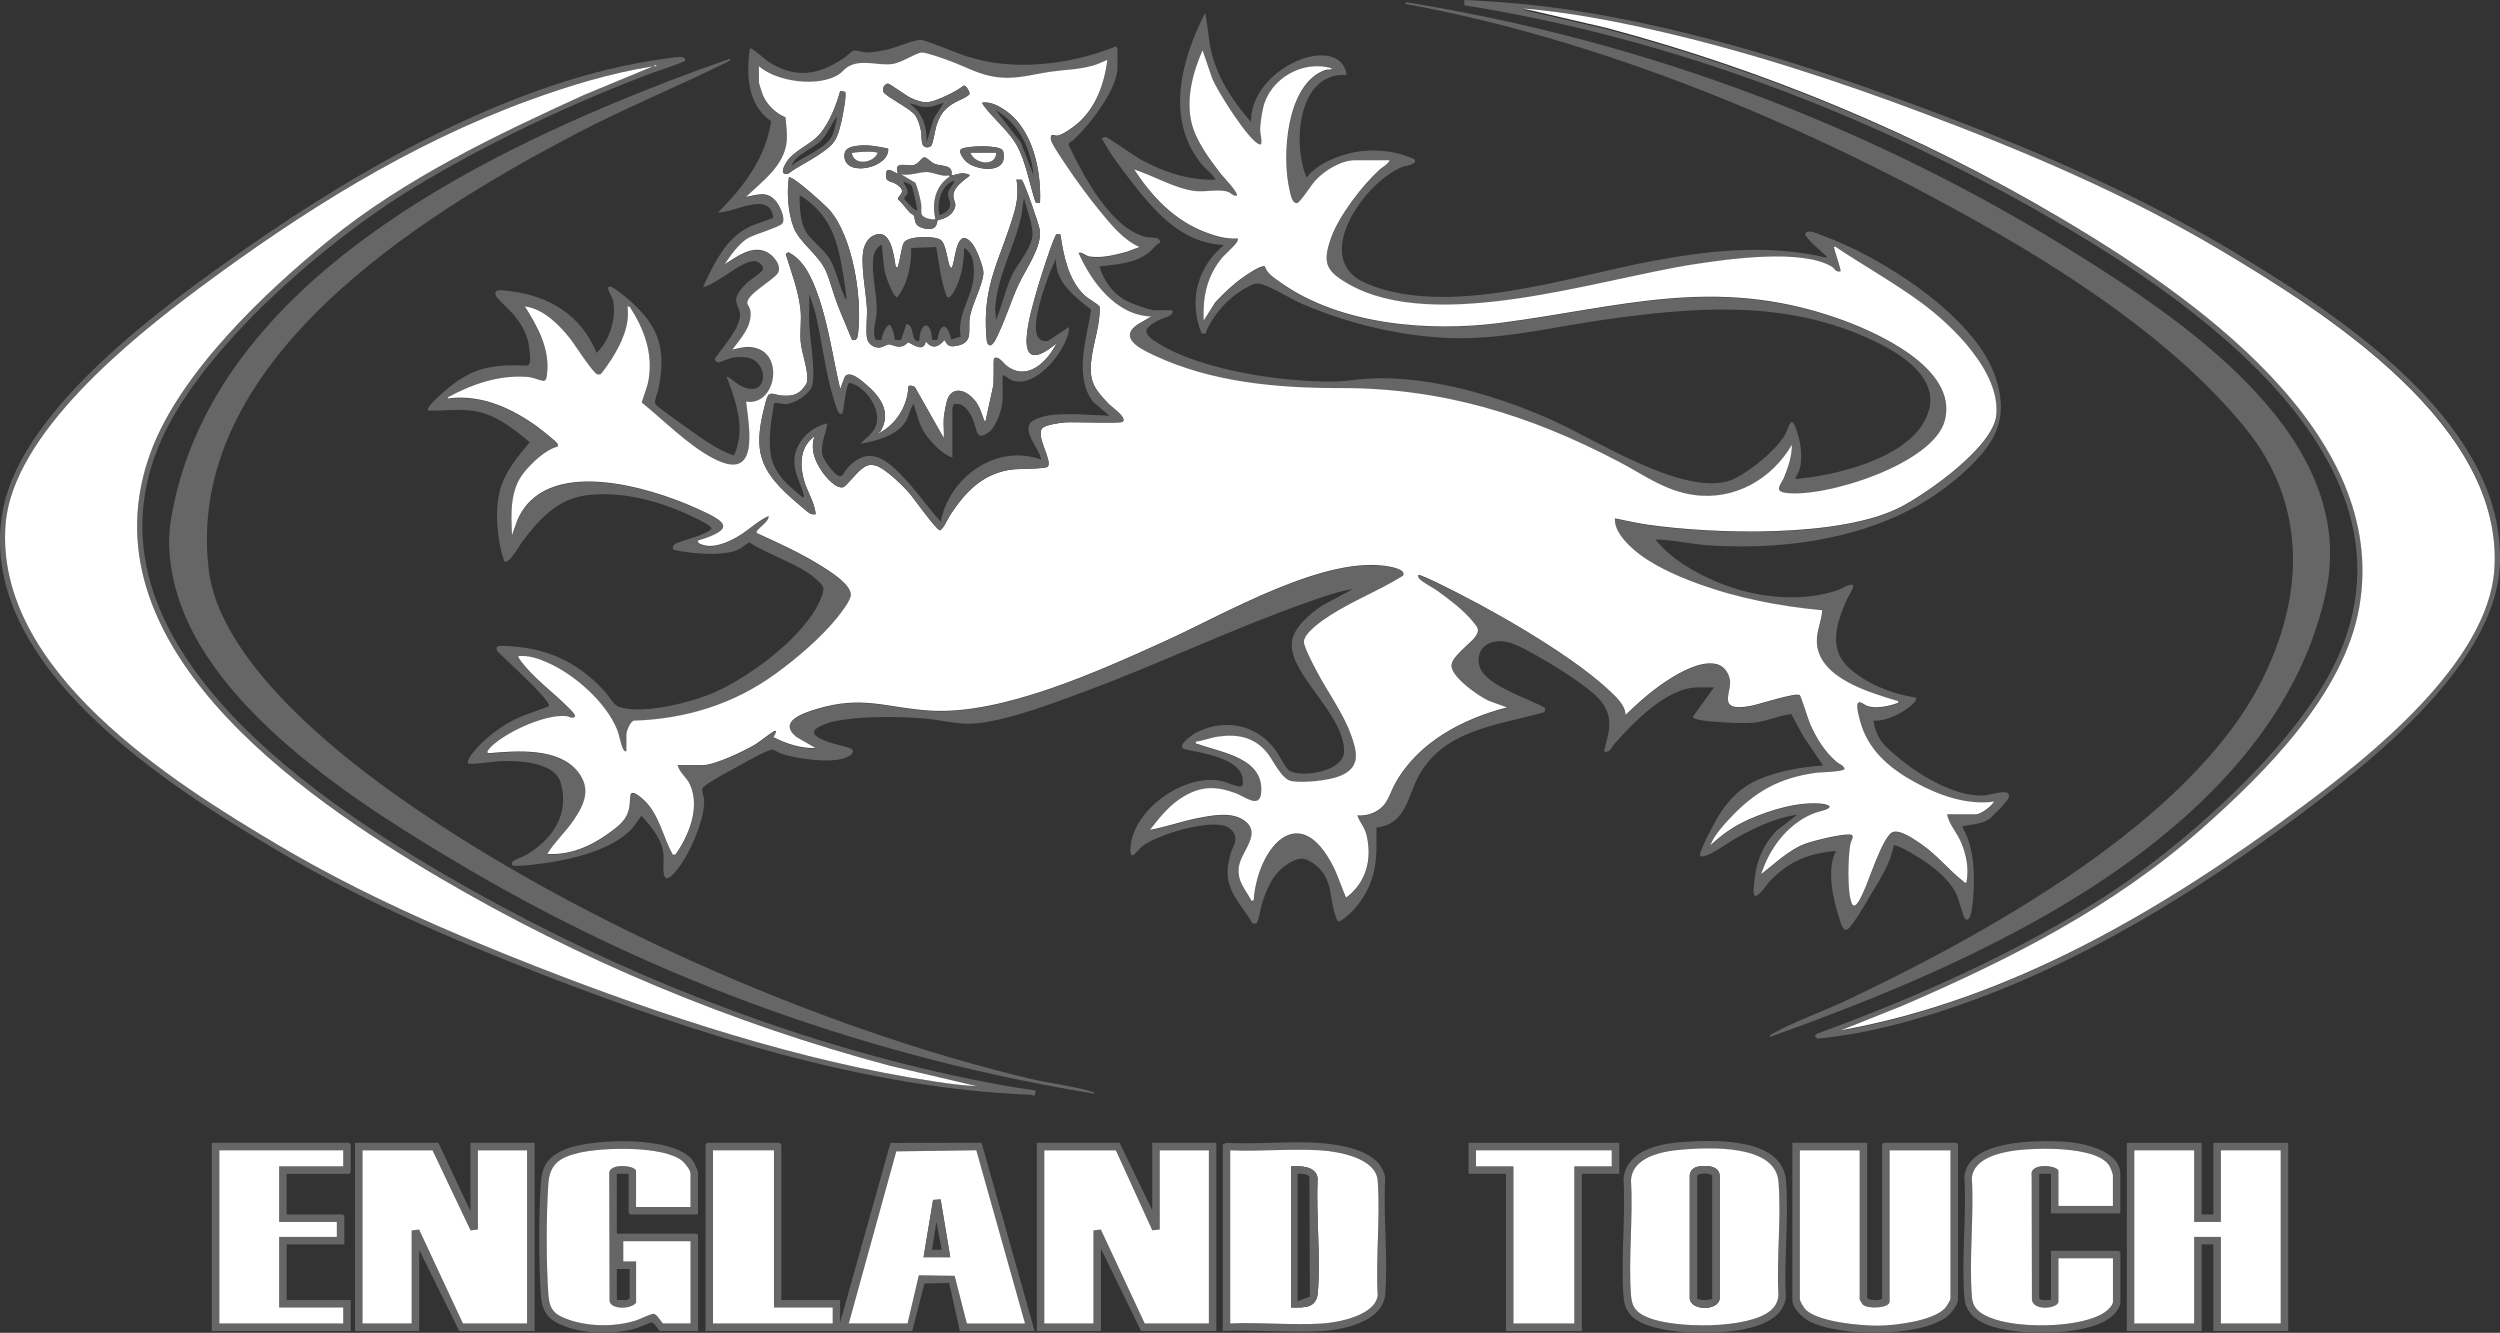 <svg viewBox="0 0 561.24 299.21" xmlns="http://www.w3.org/2000/svg" data-name="Layer 1" id="Layer_1">
  <rect x="0" y="0" width="561.24" height="299.21" fill="#333333" stroke="none"/>
  <defs>
    <style>
      .cls-1 {
        fill: #eeeef6;
      }

      .cls-2 {
        fill: #fcfcfd;
      }

      .cls-3 {
        fill: #fff;
      }

      .cls-4 {
        fill: #666;
      }
    </style>
  </defs>
  <path d="M263.23,69.6c.29,1.46-2.04,1.69-3.13,2.27-3.86,2.07-3.45,3.12.03,5.27,9.78,6.04,27.81,8.63,39.18,8.52,2.86-.03,5.8-.59,8.65-.71,13.21-.52,27.88,3.82,39.88,9.09,10.16,4.46,28.62,16.65,39.67,14.1,3.82-.88,11.33-7.08,13.22-10.53,1.04-1.89,1.3-4.9,2.66-.82.87,2.6,1.39,6,.59,8.64-.23.75-.8,1.34-.89,2.11,8.88-.77,24.1-4.4,28.83-12.8,5.45-9.68-6.03-15.97-13.31-19.16-18.94-8.29-38.85-6.6-58.78-3.76-11.72,1.67-23.13,4.61-35.06,4.04-10.99-.52-22.36-3.3-32.43-7.64-2.73-1.17-6.49-3.62-9.02-4.41-1.43-.45-2.38.15-3.61.82-3.83,2.08-7.58,6.15-9.07,10.24h-.89c-2.95-7.48-1.01-14.73,5-19.88-9.81-.38-15.97-8.01-21.45-15.15-2.13-2.78-4.28-5.61-5.91-8.73,0-.16.69-.35.85-.34.47.03,6.61,4.36,7.87,5.05,5.22,2.87,10.67,4.64,16.71,4.52.32-.28-2.56-2.87-2.87-3.25-8.45-10.12-4.81-23.58.59-34.19.65,2.86.72,5.82,1.39,8.68,1.38,5.9,4.96,11.32,8.92,15.79-.11-6.49,5.46-11.86,11.16-14.03,3.85-1.47,9.55-1.66,10.31,3.47-11.04-.61-12.18,15.51-9,23.04,2.15-2.78,5.94-4.44,9.29-5.34,4.72-1.27,10.54-.86,14.95,1.26.75,1.17-2.05,1.42-2.83,1.74-8.63,3.56-20.53,20.7-8.16,26.05,18.23,7.87,45.09-1.3,63.87-4.87,12.98-2.47,26.58-3.96,39.59-.84.12-.47-.19-.46-.4-.67-.73-.74-4.51-3.88-4.36-4.69.56-1.19,2.84.02,3.86.39,12.91,4.62,33.66,17.72,38.57,31.02,3.98,10.76-.45,16.63-8.29,23.4-14.95,12.89-36.65,16.42-55.89,15.12-3.97-.27-7.94-1.26-11.88-1.32,3.41,4.31,8.74,7.4,13.75,9.52,8.27,3.51,18.73,4.8,27.33,1.82,1.11-.38,2.04-1.34,3.29-1.14.39.38-1.14,2.69-1.4,3.27-2.21,4.99-4.25,10.96.32,15.21,4.07,3.79,9.81,6.01,15.25,6.84.32,1.24-3.3,3.34-4.32,3.84-1.6.79-3.48,1.44-5.29,1.31.39,2.36,1.16,4.21,2.88,5.88,5.16,5.05,14.72,11.45,22.19,10.91,1.29-.09,6.03-1.85,5.3.49-.25.8-3.67,4.35-4.47,4.89-1.67,1.14-4.07,1.12-5.98,1.58.57,1.1,1.11,2.23,1.5,3.41,1.32,3.96,1.31,9.36.89,13.5-.06.61-.5,5.34-1.8,3.72-.37-.46-1.34-4.41-2-5.68-1.84-3.53-5.59-6.31-8.94-8.34-.68-.41-4.57-2.74-5.02-2.3-.71,4.04-3.16,7.71-5.24,11.2-.79,1.33-4.21,7.37-5.31,7.67-.99.27-1.44-1.88-1.69-2.66-1.41-4.36-2.87-10.8-.72-15-6.26.51-10.73,2.42-15,6.95-.5.53-3.34,4.91-3.5,2.29-.03-.55.21-2.65.29-3.33.49-4.07,2.06-7.52,4.88-10.48l4.68-3.59c-4.55.63-8.86,2.63-12.88,4.76-2.12,1.12-5.59,3.74-7.58,4.41-.47.16-.87.26-1.37.19-.58-.57,3.34-7.83,3.98-8.86,2.46-3.96,5.11-6.7,9.46-8.53s9.42-2.65,14.15-3.01l-4.42-6.5-2.7-5.04c-2.85.33-5.73,1.72-8.59,1.95-2.49.2-6.34-.03-8.88-.25-.83-.07-4.5-.29-4.65-1.11l4.77-6.57h-3.72c-6.84,0-14.41,7.88-18.59,12.61-.76.86-1.06,2.16-2.41,1.79,1.07-4.32,2.35-7.53-.72-11.39-2.81-3.53-14.92-10.81-19.26-12.65-2.3-.98-5.39-1.22-7.22.79-1.25,1.37-1.22,3.9-.14,5.37,2.7,3.67,10.16,5.88,14.12,8.07l-.08.94c-10.28,2.95-22.5,3.83-28.24,14.23-2.55,4.61-2.81,10.92-9.53,11.7-.03,4,.25,7.7-1.04,11.56s-3.99,7.55-7.27,9.54c-.54-.01-.62-.52-.77-.91-1.68-4.31-.39-8.68-4.98-12.06-2.07-1.52-3.32-1.45-5.47-.19-3.6,2.1-5.06,5.55-6.23,9.37-.25.83-.75,4.03-1.29,4.24l-.77-.02c-1.3-2.27-3.09-4.28-4.31-6.6-1.7-3.23-1.58-5.64-.6-9.14.35-1.23,1.17-2.15,1.04-3.53-.11-1.18-1.12-2.21-2.22-2.59-4.08-1.43-15.39,1.9-18.79,4.63-.95.76-2.7,3.75-2.53.35.42-8.61,12.04-16.86,20.41-15.12.93.19,4.26,1.73,4.68,1.1.18-.26.14-.99.12-1.34-.27-4.86-9.26-6.03-12.84-6.84-2.51-.57,1.61-3.39,2.58-3.87,6.39-3.14,13.44-1.67,17.63,4.05.79,1.07,2.35,4.24,3.23,4.69,2.99,1.5,12.14.06,12.15-4.46,0-8.42-12.46-17.37-11.73-24.51.33-3.23,4.2-6.46,6.74-8.14l6.94-3.74c-3.43.51-6.87,1.79-10.13,2.94-16.86,5.91-33.22,13.83-50.02,20.04-6.94,2.57-15.3,5.78-22.57,6.94-5.45.87-8.4-.43-13.6-.88-5.61-.49-17.89-.73-22.91,1.56-6.06,2.76,5.83,4.67,6.57,5.18,1.33.92-.6,1.88-1.41,2.15-3.51,1.2-10.59.17-14.18-.96-.64-.2-1.46-.84-1.97-.93-.93-.16-5.75,2.63-6.94,3.28-2.31,1.27-6.54,3.43-8.46,4.97-.91.73-.04,2.07,0,3.1.18,4.42-3.42,12.46-6.25,15.84-3.85,4.59-2.64-1.46-2.9-3.81-.38-3.41-2.74-6.09-4.9-8.54l-2.04,2.75c-4.8,5.46-15.91,7.6-22.91,8.29-.68.07-3.8.42-4.09.01-.69-.97,2.12-1.68,2.77-2.04,6.05-3.39,10.28-9.25,8.08-16.5-1.45-4.77-9.93-4.92-13.96-4.75-.96.04-6.53.88-6.83.46-.1-1.01.91-2.11,1.54-2.87,2.29-2.73,5.72-5.34,8.91-6.93,2.5-1.24,5.21-1.95,7.76-3.04.31-1.41-10.01-10.7-11.52-12.21-.59-.93-.18-1.33.82-1.31,9.44.16,16.67,3.18,23.06,10.06,1.04,1.12,2.01,3.22,3.51,3.69,5.49,1.7,16.4-1.12,21.64-3.48,7.96-3.58,20.68-12.97,23.71-21.4.62-1.72.57-2.12-.76-3.41-3.87-3.76-11.01-5.71-15.52-8.72-1.01.62-1.73,1.39-2.89,1.83-2.76,1.04-7.08.82-10.02.53-.57-.06-4.04-.54-4.18-.74-.07-.37-.1-.79.22-1.06,1.01-.85,5.64-1.75,7.44-2.87.35-.22.74-.36.94-.75.11-.62-2.81-1.99-3.42-2.3-7.35-3.64-16.02-6.15-24.27-5.23-6.94.77-11.01,5.46-14.95,10.72-.59.79-2.75,4.91-3.86,4.13-.35-1.08-.69-2.17-.91-3.29-.78-3.85-1.04-8.21-.19-12.05.98-4.44,3.99-7.98,6.82-11.36-3.75-3.15-7.83-6.42-12.85-7.08-3.36-.44-6.57.04-9.93-.03-.57-.59,1.69-2.56,2.16-3,6.47-6.12,10.97-7.57,19.83-7.09,1.22.07.86-2.24.77-3.2-.28-3.31-1.34-5.4-3.33-7.94-.76-.97-3.94-3.91-4.19-4.45-.85-1.87,1.58-1.31,2.84-1.17,8.95,1.01,16.27,5.35,19.7,13.89,2.95-2.68,4.71-8.38,3.56-12.19-.2-.67-1.39-2.24-.79-2.68.57-.42,3.95,2.46,4.56,2.99,6.7,5.93,8.33,10.87,6.6,19.81-.17.89-1.07,2.92-.73,3.6.19.39,6.11,4.6,7.01,5.24,3.27,2.32,6.71,4.89,10.49,6.25.56-.13,1.25-3.54,1.32-4.2.47-4.62-1.23-9.3-2.85-13.53,1.37.59,2.33,1.79,3.75,2.37,5.74,2.32,5.76-5.63,1.06-6.58-.89-.18-2.08-.17-2.98-.08-1.28.13-2.9,1.06-3.67,1.13-.37.04-.8-.44-.8-.8,1.7-2.54,5.81-6.87,5.68-10.04-.04-1-.88-2.22-.88-3.15,0-1.17,1.24-2.67,2.03-3.49.95-.99,3.03-2.2,3.81-3.09.7-.79-.68-2.23-1.85-2.17-3.14.17-8.18,5.12-11.43,5.87,2.31-5.04,5.06-10.88,10.26-13.49,1.79-.9,3.75-1.27,5.54-2.13-.84-6.21-8.67-1.03-12.45-1.18,5.7-5.52,10.82-12.44,11.95-20.48-5.33-3.6-5.65-10.55-4.75-16.36.27-.3,3.6,2.65,4.1,2.98,6.03,3.91,11.23,3.08,16.94-.76.45-.3,1.95-1.64,2.16-1.7.55-.15,2.37.41,3.09.42,1.27.02,3.46-.42,4.75-.71,2.02-.45,5.45-2.08,7.24-2.12,1.05-.03,8.49,3.14,10.41,3.7,1.25.36,2.52.74,3.79,1.01,9.63,2.03,20.74.4,29.79-3.29-.07.24.24.51.24.6v4.08c0,5.1-6.26,12.93-9.83,16.32-.37.35-1.16.58-1.16,1.15,3.26,6.79,9.48,18.86,17.46,20.7,1.09.25,3.15-.2,3.11,1.27-1.01.37-1.56,1.43-2.37,2.08-3.22,2.6-7.34,2.77-11.28,3.24,1.05,3.43,3.25,6.39,6.56,7.96,1.02.49,4.85,1.88,5.8,1.88h3.96ZM170.39,14.88v3.72c0,.24.74,2.53.91,2.93.93,2.14,2.89,4.03,5.05,4.91.15,1.78.44,3.56.27,5.36-.5,5.49-5.46,8.97-9.11,12.49,2.51-.42,4.43-1.4,6.48.71.96.98,2.44,4,1.68,5.24-.51.85-6.4,2.46-7.91,3.42-1.95,1.25-3.79,3.81-5.05,5.75,2.71-1.65,5.92-4.27,9.28-2.81,1.52.66,3.74,3.17,2.61,4.86s-7.12,4.78-6.81,6.77c.08.5.59.94.69,1.73.4,3.42-2.22,6.14-4.08,8.65,2.15-.5,3.75-1,5.91-.16,5.63,2.18,3.56,12.82-2.8,11.8.72,6.22,3.05,18.22-7.36,12.76-5.75-3.02-11-8.47-16.05-12.53.44-1.74,1.17-3.16,1.5-4.99,1.08-6.11-.99-11.54-4.25-16.6l-.48.12c.59,4.09-1.37,8.22-3.5,11.62-.34.54-2.22,3.32-2.57,3.47-.24.1-.41.13-.66.05-1.03-.29-5.14-6.8-6.24-8.17-2.52-3.12-5.92-6.55-10.07-7.09,2.83,4.44,5.53,9.27,5.03,14.75-.06.67-.09,2.11-.96,1.95-1.13-.21-2.12-.77-3.46-.87-6.36-.5-12.38,1.6-17.88,4.57-.05.45.5.19.77.17,7.05-.68,13.63,2.33,19.22,6.35.69.49,4.54,3.5,4.68,3.96.06.19.04.37.04.56-2.8.73-5.74,3.56-7.56,5.76-3.25,3.93-3,9.35-2.75,14.16l1.15-3.28c6.21-14.61,29.43-7.66,40.27-2.76,6.33,2.86,9.35,4.51.32,7.25-.09.6.47.74.91.89,2.59.92,5.72-.46,7.95-1.75,2.41-1.39,4.43-3.46,6.98-4.66.31,1.35-3.13,3.09-2.63,3.83,5,2.27,10.2,4.64,14.84,7.59,1.84,1.17,6.21,3.92,6.27,6.23.03,1.3-2.25,4.17-3.14,5.26-3.66,4.53-9.11,9.14-13.83,12.56-9.4,6.81-20.12,10.1-31.76,10.47-.85.28-1.66,2.39-1.66,3.14v3.72c-.42.08-.48-.11-.67-.41-.53-.89-.89-3.18-1.38-4.38-2.5-6.2-9.57-12.43-15.62-15.09-2.09-.92-4.24-1.67-6.56-1.47-.28.25,1.52,2.33,1.79,2.64,2.66,3.04,6.01,5.56,8.89,8.39.45.45,2.14,1.96,2.03,2.52-.49.68-1.36-.03-2.07-.09-4.65-.37-12.48,3.25-16.04,6.22-.34.28-2.58,2.23-1.03,2.1,6.12-.54,15.43-1.25,19.74,4.14,3.06,3.83,1.55,7.26-.89,10.88-1.8,2.67-4.26,4.86-5.95,7.6,5.06.35,9.75-1.7,13.75-4.6,2.36-1.71,4.23-3.02,4.7-6.1.32-2.14-.44-4.39,2.67-1.9,4,3.22,4.71,8.66,7.1,12.83l.58-.1c2.99-4.26,5.51-10.44,3.3-15.56-.76-1.75-2.4-2.75-2.83-4.49h5.64c2.64,0,9.46-3.22,11.85-4.7.71-.43,3.96-2.94,4.22-2.98.97-.16-.26,1.23-.12,1.44,2.87,1.47,6.09,2.49,9.35,2.4l-4.32-2.51c-4.23-3.51,1.77-5.4,4.56-6.25,10.43-3.16,15.66-.25,25.55.36,16.19.99,37.88-8.92,52.58-15.56,13.29-6,36.36-19.7,50.71-16.73.79.16,3.55.74,2.82,2.01-5.28,3.3-11.15,5.54-16.39,8.92-1.65,1.06-5.77,3.83-5.86,5.91-.05,1.13,2.32,5.57,2.98,6.82,2.38,4.5,5.75,9.09,7.51,13.85,1.49,4.05,2.38,7.53-2.42,9.47-2.54,1.03-8.16,1.59-10.83,1.14-2.27-.38-4.13-4.75-5.55-6.45-2.9-3.47-6.61-4.17-10.95-3.55-1.68.24-3.3.9-4.98,1.14-.07.59,0,.38.33.5,5.43,1.98,15.15,3.15,14.3,11.13-.37,3.45-3.77.64-5.69-.06-4.32-1.58-7.6-1.67-11.65.71-3.2,1.88-5.36,4.65-7.6,7.52,3.71-.67,7.27-1.99,10.99-2.69,3.13-.59,7.31-1.41,10.11.54,4.27,2.99-.76,6.96-1.16,10.57-.36,3.28,1.45,4.9,2.86,7.53l.48-.12c.82-11.61,10.14-22.94,17.88-7.57,1.13,2.24,1.84,4.69,2.87,6.97,4.51-3.42,5.86-8.49,4.61-13.97-.44-1.94-1.51-2.82-2.09-4.51,1.26.1,2.45-.07,3.6-.6,3.27-1.5,3.36-3.81,4.91-6.6,5.12-9.22,15.16-14.5,25.07-17.04l-4.13-1.51c-2.35-1.11-7.79-4.93-8.3-7.55-.41-2.11,4.13-5.09,5.33-6.8s.45-2.19-.69-3.58c-2.02-2.45-5.15-4.8-7.72-6.67-1-.73-3.36-1.94-4.04-2.68-.3-.33-.44-.48-.35-.96.16-.17,3.23,1.26,3.68,1.47,11.47,5.52,29.67,15.7,38.9,24.2,1.57,1.44,3.97,3.55,3.95,5.77,3.24-3.15,6.69-6.15,10.57-8.5,3.02-1.83,9.68-5.24,12.17-1.18,1.6,2.6.09,4.3.28,6.42s3.41,1.49,4.85,1.27c1.93-.3,10.24-3.12,11.24-2.46.29.19,1.89,5.51,2.35,6.53,1.44,3.24,3.24,6.13,5.92,8.47.58.5,1.6.76,1.79,1.56-.16.69-5.31.74-6.33.87-8.31,1.11-13.83,4.23-19.47,10.29-1.56,1.68-3.54,3.89-4.32,6,2.72-2.51,5.19-4.29,8.6-5.8,4.8-2.13,11.06-4.06,16.35-3.55.59.06,2.68.44,1.4,1.15-.74.41-2.56.75-3.59,1.2-5.61,2.47-9.51,7.74-11.35,13.48,3.01-2.34,6.06-5.34,9.67-6.76,1.72-.68,9.08-2.53,10.56-2.08.74.22-.09,1.45-.22,2.11-.51,2.74-.76,10.93.35,13.35.77,1.68,2.24-1.88,2.62-2.69,1.27-2.7,4.2-12.04,6.38-13.3,1.61-.93,5.27,1.71,6.69,2.7,3.54,2.46,6.11,5.78,9.28,8.24.24.19.31.46.72.36.67-3-.02-6.41-1.23-9.2-.91-2.09-2.7-3.97-3.08-6.15h6.36c1.25,0,3.53-1.79,4.2-2.88-6.14.85-12.36-1.38-17.67-4.28s-9.97-6.61-12.01-12.46c-.38-1.08-1.3-4.19-.98-5.18s1.51.21,2.13.44c1.85.66,4.78.11,6.62-.57.33-.12.41.09.34-.5-6.35-1.94-17.98-5.15-18.24-13.33-.08-2.44,1.1-4.69,1.2-7.07-9.52-.9-18.97-2.72-27.95-5.99-4.73-1.73-10.46-4.25-14.27-7.56-1.98-1.72-4.44-4.3-4.31-7.08,2.43.48,4.87,1.05,7.35,1.41,14.92,2.15,43.25,2.98,56.71-3.92,6.05-3.1,20.87-13.54,21.56-20.67.94-9.7-9.91-20.19-17.03-25.39-6.11-4.46-12.77-8.19-19.05-12.38-.56-.08-.32.15-.26.5.12.74,1.58,4.79,1.35,5.01-1.05.27-1.29-.68-1.93-1.06-6.71-4.05-23.03-1.77-30.77-.57-21.53,3.32-58.1,15.68-77.72,4.47-5.05-2.88-5.96-4.65-3.94-10.33,1.77-5.01,6.94-11.71,10.85-15.31.71-.66,1.99-1.24,2.29-2.15h-7.8c-3.09,0-6.83,2.33-8.88,4.56-.78.84-3.45,5-4.09,5.06-1.15.11-1.46-2.01-1.67-2.89-1.79-7.55-.82-23.93,8.03-27.01.48-.17,1.33.09,1.44-.35-6.5-1.98-13.93,2.3-15.43,8.92-.31,1.37-.64,3.5-.66,4.88-.01.98.4,1.95.26,2.89-.04.3.12.45-.36.36-2.23-.4-9.76-12.31-10.71-14.96l-2.11-6.16c-2.19,4.96-3.75,10.87-2.48,16.28.95,4.03,4.06,8.2,6.56,11.44.48.62,4.12,4.4,3.59,4.93-.81.14-1.27-.59-1.92-.84-2.03-.76-5.22.12-7.69-.23-4.4-.62-9.19-3.48-13.42-4.81,3.98,6.03,8.9,11.31,15.77,13.99,2.37.92,4.94,1.68,7.5,1.5.07.37-.04.56-.23.85-.74,1.14-2.77,2.7-3.81,4.11-3.05,4.14-3.83,8.42-3.64,13.52l2.64-4.19c1.84-1.94,3.74-3.8,5.91-5.36.96-.69,4.19-2.98,5.21-2.7.42,1.59,2.12,2.64,3.42,3.57,13.55,9.67,33.53,11.23,49.58,9.13,26.96-3.53,47.78-10.57,75.13-1.17,8.67,2.98,27.57,11.23,24.52,23.09-2.52,9.79-27.03,17.48-35.77,16.25-2.71-.38-.96-1.89-.34-3.42.93-2.3,1.83-4.88,1.76-7.36-4.55,7.78-12.92,12.53-22.04,11.25-6.51-.91-11.32-4.6-16.94-7.54-19.93-10.41-39.55-16.48-62.27-16.45-14.17.02-28.98-1.25-42.01-7.39-2.79-1.32-8.05-3.79-3.66-6.87l3.1-1.81c-7.88-.26-13.4-7.67-16.31-14.28.92-.26,1.5.67,2.54.82,2.76.39,5.62-.36,8.26-1.06l2.88-1.08c-3.58-1.53-6.43-5.07-8.87-8.05-2.59-3.16-5.37-6.95-7.64-10.36-.68-1.02-3.31-4.83-3.4-5.74-.16-1.6.78-.79,1.5-.87,1.07-.12,3.49-1.85,4.37-2.6,4.28-3.63,6.13-8.97,6.84-14.39-1.12.45-2.19.99-3.36,1.32-3.1.87-6.29.89-9.45,1.35-4.46.65-7.8,1.84-12.47,1.14-3.69-.55-6.68-2.33-10.1-3.57-1.29-.47-5.11-1.89-6.25-1.88-1.36.02-4.52,2.31-6.74,2.58-3.23.38-6.8-1.13-9.77.55-.77.44-1.43,1.31-2.1,1.74-4.53,2.98-13.89,1.78-17.98-1.79ZM140.76,68.4v.24c.16-.08.16-.16,0-.24Z" class="cls-4"></path>
  <path d="M163.91,13.2c.44.36-1.39,1.07-1.59,1.17-10.99,5.42-22.32,10.03-33.2,15.75-35.31,18.55-87.9,51.24-82.25,97.9,2.25,18.57,24.37,37.55,38.76,48.11,39.62,29.05,98.16,54.88,145.98,66.12,4.17.98,9.38,1.58,13.31,2.77.32.1.73.09.8.51-49.56-8.06-97.45-25.08-140.66-50.45-23.75-13.95-60.68-36.87-66.31-65.9-1.3-6.69-.93-10.73.57-17.29,11.08-48.44,66.4-76.35,108.69-92.86,5.25-2.05,10.55-4.01,15.89-5.82Z" class="cls-4"></path>
  <path d="M397.34,232.8c-.11-.53.26-.54.59-.73,4.82-2.73,11.36-5.01,16.53-7.46,31.06-14.72,77.1-40,93.12-71.48,9.78-19.21,10.46-39.84-3.49-57-16.21-19.93-41.09-35.83-63.41-48.17C402.74,26.97,358.69,8.81,315.89.95c-.39-.07-.41.15-.36-.47,54.11,8.7,105.59,28.16,151.84,57.26,24.59,15.47,61.96,41.11,54.84,74.98-6.94,32.98-34.69,56.53-62.58,72.52-19.72,11.31-40.92,19.89-62.3,27.56Z" class="cls-4"></path>
  <path d="M232.52,244.8l-.24,1.2c-.37-.02-.7-.23-1.08-.24-36.82-1.41-75.2-13.71-109.34-26.94-20.49-7.94-40.59-16.63-59.51-27.83C37.37,176.21-5.8,148.89.65,114.48c4.29-22.86,36.12-45.8,54.27-58.51,26.75-18.73,60.99-38.16,93.8-42.72.87-.12,4.12-.64,4.63-.4.2.1.54.46.48.72-.09.41-6.48,2.44-7.5,2.83-18.17,6.85-37.33,15.89-53.9,26-19.25,11.75-46.82,35.43-56.12,56.17-20.55,45.81,36.51,82.72,69.86,101.41,33.22,18.62,70.3,33.27,107.59,41.4,6.2,1.35,12.48,2.58,18.76,3.44ZM147.35,14.64h-.48v.24h.48v-.24ZM146.64,14.88c-9.51,1.5-18.92,4.37-27.95,7.67-26.83,9.81-51.04,25.1-73.84,42.05C29.55,75.97,2.82,97.4,1.25,117.71c-2.53,32.68,37.17,57.78,61.5,72.17,18.3,10.83,37.64,19.27,57.44,27.02,28.32,11.09,59.57,21.41,89.73,25.91,3.11.46,6.28.9,9.41,1.03l-19.53-4.58c-35.37-9.45-69.7-23.72-101.21-42.27-31.37-18.47-80.65-52.62-64.71-95.6,6.6-17.78,25.65-35.82,40.19-47.63,16.94-13.75,37.3-23.44,57.05-32.45l15.52-6.43Z" class="cls-4"></path>
  <path d="M328.74,1.19V0c7.89.35,15.76,1.03,23.58,2.2,27.21,4.07,55.13,12.94,80.83,22.58s49.03,19.87,71.89,33.92c22.96,14.11,57.5,37.48,56.17,68.15-.89,20.44-24.54,40.46-39.62,52.05-23.72,18.22-50.11,35.14-78.3,45.51-11.31,4.16-23.35,7.64-35.38,8.76l-.49-.72.55-.42c21.81-7.95,43.82-17.7,63.48-30.09,17.9-11.28,44.13-34.42,53.08-53.7,21.7-46.75-37.08-84.3-71.13-103.16-38.47-21.31-81.07-36.98-124.66-43.89ZM413.65,231.36c38.24-7,72.28-27.32,102.99-50.2,15.63-11.65,41.96-32.74,43.34-53.6,2.13-32.18-37.48-57.23-61.49-71.44-21.02-12.44-43.91-22.07-66.79-30.62-19.42-7.25-39.78-13.87-60.03-18.42-9.87-2.22-19.91-4.11-29.99-4.91l18.81,4.34c35.56,9.38,70.02,23.67,101.69,42.27,29.28,17.19,74.38,47.81,67.5,87.36-3.39,19.5-20.97,37.09-35.19,49.76-19.86,17.7-43.14,29.55-67.42,40.07l-13.43,5.41Z" class="cls-4"></path>
  <path d="M175.42,291.84h13.19v5.04l11.3-40.3,20.45-.03,11.91,42.25h-16.79l-2.41-10.79-5.54.13-2.73,10.66h-46.42v-41.88l.36-.36h16.31l.36.36v34.92ZM173.75,258.24h-13.67v38.88h26.87v-3.6h-13.19v-35.28ZM190.54,297.12h13.19l2.54-10.81,8.03.12,2.74,10.7h13.07l-10.94-38.89-17.97.25-10.67,38.64Z" class="cls-4"></path>
  <path d="M156.71,272.64h-15.23l-.36-.36v-8.76h-2.64v13.44h17.87l.36.36v21.48h-8.52c-.37,0-1.17-1.9-1.91-1.91-.39,0-2.73,1.1-3.49,1.31-4.91,1.41-11.07,1.34-15.9-.42-3.62-1.32-5.19-3.09-5.47-7.01-.49-7.05-.49-18.17,0-25.22.28-4,1.78-5.98,5.44-7.52,5.89-2.47,24.69-3.19,28.74,2.62.28.4,1.09,2.13,1.09,2.5v9.48ZM155.03,270.96v-7.56c0-.7-1.22-2.27-1.81-2.75-4.19-3.51-18.21-3.09-23.39-1.81-4.17,1.03-6.41,2.42-6.72,6.95-.48,6.89-.49,17.85,0,24.74.25,3.49,1.33,4.61,4.58,5.74,4.62,1.61,10.4,1.63,15.05.19.87-.27,3.46-1.56,4.01-1.51.85.08,1.82,2.17,2.17,2.17h6.12v-18.48h-15.11v4.56h2.88v9.24c-1.04,1.49-5.51,1.59-5.95-.29l-.07-28.52c-.37-2.67,6.01-2.04,6.01-.71v8.04h12.24ZM141.36,284.88h-2.88v6.96c.93-.12,2.18.34,2.88-.36v-6.6Z" class="cls-4"></path>
  <path d="M494.26,256.56v16.08h2.64v-16.08h16.79v42.24h-16.79v-19.44h-2.64v19.44h-16.79v-42.24h16.79ZM492.58,258.24h-13.43v38.88h13.43v-19.44h6v19.44h13.43v-38.88h-13.43v16.08h-6v-16.08Z" class="cls-4"></path>
  <path d="M251.35,256.56l7.32,15.12v-15.12h14.39v42.24h-16.91l-9-18.48v18.48h-14.39v-42.24h18.59ZM250.51,258.24h-16.07v38.88h11.04v-20.88l1.66-.22,9.86,21.1h14.39v-38.88h-11.04v17.76l-1.65.21-8.19-17.97Z" class="cls-4"></path>
  <path d="M98.42,256.56l7.2,15.36v-15.36h14.39v42.24h-16.91l-9-18.24v18.24h-14.39v-42.24h18.71ZM97.1,258.24h-15.71v38.88h11.04v-20.88l1.66-.22,9.86,21.1h14.39v-38.88h-11.04v17.76l-1.65.21-8.55-17.97Z" class="cls-4"></path>
  <path d="M419.17,256.56v34.68c0,.71,2.93.91,3.36.24v-34.56l.36-.36h16.31l.36.36v34.8c0,1.22-1.59,3.2-2.56,3.92-6.26,4.64-24.09,4.51-30.86.96-1.43-.75-3.76-2.93-3.76-4.64v-35.4h16.79ZM417.49,258.24h-13.43v33.48c0,.36.87,1.82,1.19,2.17,2.68,2.91,12.59,3.76,16.45,3.72s12.09-1.05,14.87-3.84c.38-.38,1.31-1.85,1.31-2.29v-33.24h-13.67v33.96c0,1.5-4.84,1.73-5.99.71-.13-.12-.73-1.12-.73-1.19v-33.48Z" class="cls-4"></path>
  <path d="M476.02,272.4h-15.59v-8.88h-2.64v27.96c.63.68,1.78.25,2.64.36v-11.04h15.23l.36.36v11.28c0,.87-1.03,2.29-1.68,2.88-5.34,4.87-21.83,4.66-28.23,2.08-2.79-1.13-4.88-3.01-5.12-6.15-.68-8.72.53-18.32,0-27.13.91-8.36,16.39-8.15,22.44-7.81,4.06.23,12.58,1.92,12.58,7.33v8.76ZM474.35,270.72v-6.84c0-.45-.56-1.82-.86-2.26-2.9-4.36-16.38-3.96-21.06-3.34-3.54.47-9.27,1.78-9.75,6.09.49,8.67-.65,18.06,0,26.65.2,2.72,1.73,3.8,4.09,4.79,5.95,2.47,19.01,2.36,24.8-.63.95-.49,2.79-1.81,2.79-2.97v-9.72h-12.24v9.72c0,1.49-5.38,2.25-5.95-.29l-.06-28.04c-.56-2.98,6.01-2.3,6.01-.95v7.8h12.24Z" class="cls-4"></path>
  <path d="M64.35,263.52v9.12h12.59l.36.36v6.36h-12.95v12.48h14.39v6.96h-31.19v-42.24h30.83l.36.36v6.24l-.36.36h-14.03ZM77.06,258.24h-27.83v38.88h27.83v-3.6h-14.39v-15.84h12.95v-3.36h-12.95v-12.48h14.39v-3.6Z" class="cls-4"></path>
  <path d="M363.51,256.56v6.96h-8.4v35.28h-17.03v-35.28h-8.4v-6.96h33.83ZM361.83,258.24h-30.47v3.6h8.4v35.28h13.67v-35.28h8.4v-3.6Z" class="cls-4"></path>
  <path d="M274.51,298.8v-41.88l.83-.37c8.13.51,17.15-.87,25.13.57,4.19.76,9.68,2.41,10.51,7.24-.49,8.52.65,17.74,0,26.17-.46,6.04-9.09,7.97-14.03,8.28-7.31.45-15.09-.36-22.44-.01ZM276.18,297.12c6.8-.32,13.99.43,20.75,0,3.65-.24,11.88-1.86,12.36-6.36-.47-8.37.62-17.4,0-25.69-.38-5.16-8.92-6.6-13.07-6.84-6.54-.38-13.46.3-20.04.01v38.88Z" class="cls-4"></path>
  <path d="M377.62,256.39c7.14-.52,22.56-1.1,23.33,8.68.66,8.39-.49,17.66-.03,26.14-.5,4.69-5.58,6.42-9.56,7.23-5.93,1.22-20.53,1.44-25.09-3-1.22-1.19-1.67-2.77-1.8-4.44-.63-8.44.5-17.66,0-26.18.45-6.46,7.88-8.06,13.15-8.44ZM377.62,258.07c-4.31.34-11.27,1.56-11.48,7,.49,8.37-.62,17.41,0,25.7.21,2.82,1.31,3.97,3.85,5.02,5.89,2.44,22.19,2.63,27.32-1.46,1.21-.97,1.78-2.02,1.94-3.58-.48-8.26.65-17.27.01-25.45s-15.5-7.72-21.65-7.24Z" class="cls-4"></path>
  <path d="M170.39,14.88c4.09,3.56,13.45,4.76,17.98,1.79.66-.44,1.32-1.31,2.1-1.74,2.97-1.68,6.54-.17,9.77-.55,2.22-.26,5.38-2.56,6.74-2.58,1.14-.01,4.95,1.41,6.25,1.88,3.42,1.24,6.42,3.02,10.1,3.57,4.67.7,8.01-.49,12.47-1.14,3.15-.46,6.35-.47,9.45-1.35,1.17-.33,2.24-.87,3.36-1.32-.71,5.42-2.57,10.76-6.84,14.39-.88.75-3.29,2.48-4.37,2.6-.73.08-1.66-.73-1.5.87.09.91,2.72,4.72,3.4,5.74,2.27,3.41,5.05,7.2,7.64,10.36,2.44,2.98,5.29,6.52,8.87,8.05l-2.88,1.08c-2.63.7-5.5,1.45-8.26,1.06-1.04-.15-1.62-1.08-2.54-.82,2.92,6.61,8.44,14.02,16.31,14.28l-3.1,1.81c-4.39,3.08.87,5.55,3.66,6.87,13.03,6.14,27.85,7.41,42.01,7.39,22.72-.04,42.35,6.04,62.27,16.45,5.62,2.93,10.43,6.62,16.94,7.54,9.12,1.28,17.49-3.47,22.04-11.25.07,2.49-.83,5.07-1.76,7.36-.62,1.52-2.37,3.04.34,3.42,8.75,1.23,33.25-6.46,35.77-16.25,3.06-11.86-15.84-20.11-24.52-23.09-27.35-9.4-48.17-2.36-75.13,1.17-16.05,2.1-36.03.54-49.58-9.13-1.3-.93-3.01-1.99-3.42-3.57-1.02-.28-4.25,2.01-5.21,2.7-2.18,1.57-4.07,3.42-5.91,5.36l-2.64,4.19c-.19-5.1.59-9.38,3.64-13.52,1.04-1.41,3.07-2.97,3.81-4.11.19-.29.3-.48.23-.85-2.56.19-5.13-.58-7.5-1.5-6.86-2.67-11.79-7.95-15.77-13.99,4.23,1.34,9.01,4.19,13.42,4.81,2.47.35,5.66-.53,7.69.23.65.24,1.12.97,1.92.84.53-.52-3.11-4.3-3.59-4.93-2.5-3.24-5.62-7.41-6.56-11.44-1.27-5.41.29-11.32,2.48-16.28l2.11,6.16c.95,2.65,8.48,14.56,10.71,14.96.48.09.32-.06.36-.36.14-.94-.27-1.9-.26-2.89.02-1.38.35-3.5.66-4.88,1.5-6.62,8.93-10.9,15.43-8.92-.11.44-.96.18-1.44.35-8.85,3.08-9.83,19.46-8.03,27.01.21.88.53,3,1.67,2.89.64-.06,3.31-4.21,4.09-5.06,2.04-2.23,5.79-4.56,8.88-4.56h7.8c-.3.92-1.57,1.5-2.29,2.15-3.91,3.6-9.07,10.3-10.85,15.31-2.01,5.69-1.1,7.45,3.94,10.33,19.62,11.21,56.19-1.16,77.72-4.47,7.74-1.19,24.07-3.47,30.77.57.64.39.89,1.34,1.93,1.06.23-.22-1.22-4.27-1.35-5.01-.06-.35-.3-.58.26-.5,6.28,4.19,12.94,7.93,19.05,12.38,7.13,5.2,17.97,15.69,17.03,25.39-.69,7.13-15.51,17.57-21.56,20.67-13.46,6.9-41.79,6.07-56.71,3.92-2.48-.36-4.92-.93-7.35-1.41-.13,2.79,2.33,5.36,4.31,7.08,3.81,3.31,9.54,5.84,14.27,7.56,8.98,3.28,18.43,5.1,27.95,5.99-.1,2.38-1.28,4.63-1.2,7.07.26,8.18,11.89,11.39,18.24,13.33.07.59,0,.38-.34.5-1.83.68-4.77,1.23-6.62.57-.62-.22-1.81-1.4-2.13-.44s.61,4.1.98,5.18c2.05,5.85,6.75,9.59,12.01,12.46s11.53,5.13,17.67,4.28c-.67,1.09-2.94,2.88-4.2,2.88h-6.36c.39,2.18,2.17,4.06,3.08,6.15,1.22,2.79,1.9,6.21,1.23,9.2-.41.11-.48-.17-.72-.36-3.17-2.46-5.73-5.78-9.28-8.24-1.42-.98-5.08-3.62-6.69-2.7-2.18,1.26-5.1,10.6-6.38,13.3-.38.81-1.85,4.37-2.62,2.69-1.11-2.42-.87-10.61-.35-13.35.12-.66.96-1.89.22-2.11-1.48-.45-8.84,1.4-10.56,2.08-3.61,1.42-6.66,4.43-9.67,6.76,1.84-5.74,5.74-11.01,11.35-13.48,1.03-.46,2.86-.8,3.59-1.2,1.28-.71-.81-1.09-1.4-1.15-5.29-.5-11.55,1.42-16.35,3.55-3.4,1.51-5.87,3.28-8.6,5.8.77-2.11,2.76-4.32,4.32-6,5.64-6.05,11.16-9.17,19.47-10.29,1.02-.14,6.17-.19,6.33-.87-.2-.8-1.22-1.06-1.79-1.56-2.68-2.34-4.48-5.23-5.92-8.47-.45-1.02-2.06-6.34-2.35-6.53-1-.66-9.31,2.16-11.24,2.46-1.43.22-4.65.82-4.85-1.27s1.32-3.82-.28-6.42c-2.5-4.06-9.16-.65-12.17,1.18-3.88,2.35-7.34,5.35-10.57,8.5.02-2.22-2.39-4.32-3.95-5.77-9.24-8.5-27.43-18.68-38.9-24.2-.45-.22-3.52-1.64-3.68-1.47-.08.49.05.64.35.96.68.74,3.04,1.95,4.04,2.68,2.58,1.88,5.7,4.22,7.72,6.67,1.15,1.39,1.86,1.92.69,3.58s-5.74,4.7-5.33,6.8c.51,2.62,5.95,6.45,8.3,7.55l4.13,1.51c-9.91,2.54-19.96,7.82-25.07,17.04-1.55,2.8-1.65,5.11-4.91,6.6-1.15.53-2.34.7-3.6.6.58,1.69,1.64,2.57,2.09,4.51,1.25,5.47-.1,10.55-4.61,13.97-1.03-2.28-1.74-4.72-2.87-6.97-7.74-15.37-17.06-4.05-17.88,7.57l-.48.12c-1.4-2.64-3.22-4.26-2.86-7.53.4-3.61,5.43-7.58,1.16-10.57-2.79-1.95-6.98-1.13-10.11-.54-3.71.69-7.27,2.02-10.99,2.69,2.24-2.87,4.4-5.64,7.6-7.52,4.05-2.38,7.33-2.29,11.65-.71,1.92.71,5.33,3.51,5.69.06.85-7.98-8.87-9.16-14.3-11.13-.33-.12-.41.08-.33-.5,1.68-.23,3.3-.9,4.98-1.14,4.34-.62,8.05.09,10.95,3.55,1.42,1.7,3.28,6.07,5.55,6.45,2.67.45,8.29-.12,10.83-1.14,4.8-1.94,3.91-5.42,2.42-9.47-1.76-4.76-5.13-9.35-7.51-13.85-.66-1.25-3.03-5.7-2.98-6.82.09-2.08,4.21-4.84,5.86-5.91,5.24-3.37,11.11-5.62,16.39-8.92.73-1.27-2.03-1.85-2.82-2.01-14.35-2.96-37.42,10.73-50.71,16.73-14.7,6.64-36.39,16.55-52.58,15.56-9.89-.61-15.12-3.52-25.55-.36-2.79.85-8.8,2.73-4.56,6.25l4.32,2.51c-3.26.09-6.49-.94-9.35-2.4-.15-.21,1.09-1.6.12-1.44-.25.04-3.51,2.55-4.22,2.98-2.4,1.48-9.21,4.7-11.85,4.7h-5.64c.43,1.75,2.07,2.74,2.83,4.49,2.21,5.12-.31,11.3-3.3,15.56l-.58.1c-2.39-4.17-3.1-9.61-7.1-12.83-3.1-2.5-2.34-.24-2.67,1.9-.47,3.08-2.34,4.39-4.7,6.1-4,2.9-8.69,4.95-13.75,4.6,1.7-2.74,4.16-4.93,5.95-7.6,2.44-3.62,3.95-7.05.89-10.88-4.31-5.39-13.62-4.68-19.74-4.14-1.55.14.69-1.81,1.03-2.1,3.56-2.97,11.39-6.59,16.04-6.22.71.06,1.57.77,2.07.09.11-.56-1.58-2.07-2.03-2.52-2.88-2.83-6.23-5.35-8.89-8.39-.28-.32-2.07-2.39-1.79-2.64,2.33-.2,4.47.55,6.56,1.47,6.05,2.66,13.12,8.89,15.62,15.09.48,1.2.84,3.49,1.38,4.38.18.31.24.49.67.41v-3.72c0-.75.81-2.85,1.66-3.14,11.64-.37,22.36-3.66,31.76-10.47,4.72-3.42,10.17-8.04,13.83-12.56.88-1.09,3.17-3.96,3.14-5.26-.06-2.32-4.43-5.06-6.27-6.23-4.64-2.95-9.84-5.32-14.84-7.59-.5-.74,2.94-2.48,2.63-3.83-2.54,1.2-4.57,3.27-6.98,4.66-2.23,1.29-5.36,2.67-7.95,1.75-.43-.15-.99-.29-.91-.89,9.03-2.74,6.01-4.38-.32-7.25-10.84-4.9-34.06-11.85-40.27,2.76l-1.15,3.28c-.25-4.82-.49-10.24,2.75-14.16,1.82-2.2,4.77-5.03,7.56-5.76,0-.19.02-.38-.04-.56-.15-.46-3.99-3.46-4.68-3.96-5.59-4.02-12.18-7.03-19.22-6.35-.26.03-.82.28-.77-.17,5.49-2.97,11.52-5.07,17.88-4.57,1.35.11,2.33.67,3.46.87.87.16.9-1.28.96-1.95.49-5.48-2.21-10.31-5.03-14.75,4.15.54,7.55,3.97,10.07,7.09,1.1,1.37,5.21,7.88,6.24,8.17.25.07.42.04.66-.05.35-.14,2.23-2.92,2.57-3.47,2.12-3.4,4.09-7.53,3.5-11.62l.48-.12c3.25,5.06,5.33,10.49,4.25,16.6-.32,1.83-1.05,3.24-1.5,4.99,5.05,4.06,10.3,9.51,16.05,12.53,10.41,5.46,8.08-6.54,7.36-12.76,6.36,1.02,8.43-9.62,2.8-11.8-2.16-.84-3.76-.34-5.91.16,1.86-2.51,4.48-5.23,4.08-8.65-.09-.79-.61-1.23-.69-1.73-.31-1.99,5.7-5.11,6.81-6.77s-1.09-4.2-2.61-4.86c-3.35-1.46-6.57,1.16-9.28,2.81,1.26-1.94,3.1-4.5,5.05-5.75,1.52-.97,7.4-2.57,7.91-3.42.75-1.24-.72-4.26-1.68-5.24-2.06-2.11-3.97-1.13-6.48-.71,3.65-3.52,8.61-6.99,9.11-12.49.16-1.8-.13-3.58-.27-5.36-2.16-.88-4.12-2.77-5.05-4.91-.17-.39-.91-2.69-.91-2.93v-3.72ZM199.33,18.77c-.77.07-1.34,1.13-1,1.86.45.97,5.88,3.63,7.08,5.17.63.81,1.12,2.44,1.33,3.47.2.94.04,2.35.4,3.2.32.75,1.53.82,1.98.16.35-.52.84-3.73,1.22-4.78.86-2.38,1.73-3.44,3.88-4.76.72-.45,3.4-1.46,3.45-2.09.02-.48-.84-1.86-1.3-1.78-1.36,1.03-3.2,1.99-4.79,2.66-3.08,1.3-3.96,1.53-7.13.09-.93-.42-4.77-3.23-5.11-3.2ZM188.63,20.41c-.86,3.16-2.33,6.86-4.37,9.43-2.22,2.79-6.24,3.87-7.93,6.95-.59,1.08-1.17,2.65.7,2.15,2.05-1.55,4.4-2.63,6.53-4.04,3.82-2.54,4.32-3.26,5.37-7.82.24-1.03,1.2-5.84.78-6.45l-1.08-.21ZM233.48,45.6c.32-7.23-1.56-16.67-7.98-20.94-1.46-.97-3.15-1.86-4.97-1.62-.18.15,1.02,1.58,1.2,1.79,1.97,2.33,5,5.07,6.48,7.68,2.11,3.72,2.91,8.89,4.29,12.95l.98.14ZM199.4,33.38c-2.11-.49-4.59-.93-6.75-.67-1.74.21-3.31.56-3.06,2.67.51,4.37,10.09,2.28,9.81-2ZM225.02,33.66c-1.08-1.14-7.74-.94-9.12-.25-.98.49.42,2.3.93,2.8,1.96,1.89,8.25,2.88,8.51-.8.03-.46,0-1.41-.32-1.75ZM213.57,39.36c.49-2.54-2.11-1.9-3.77-2.59-.9-.37-1.29-1.09-2.15-1.44-.85-.08-1.29,1.55-2.72,1.77-1.35.21-4.37-1.02-3.36,1.77-.41.38-2.45-1.91-2.66.12s1.04,1.55,2.26,2.32c2.82,1.79.27,2.54.44,3.41.94.92,1.74,1.93,2.59,2.93.26.31.78.48.9.66.3.43.22,1.38.58,1.94.62.97,2.79,1.41,3.81.98.95-.4.89-1.65.99-1.76.14-.15,2.38-.35,3.44-1.96,1.13-1.72.21-2.03.12-3.48-.12-1.93,2.26-3.48,3.61-4.56.16-.46-1.44-.57-1.58-.57-.84.02-1.65.44-2.49.45ZM191.29,76.29c1.24.38,1.28-.87,1.38-1.8.85-7.85-1.19-21.23-6.44-27.34-.87-1.01-8.38-7.84-9.12-7.31-.52,3.44-.2,7.79,1.02,11.1,1.32,3.58,5.72,6.26,7.31,9.96.93,2.17,1.63,5,2.52,7.32,1.05,2.71,2.23,5.38,3.33,8.07ZM229.36,40.36l-1.16-.04c.42,2.56.22,4.82-.49,7.31-3.06,10.61-7.33,16.26-6.23,28.35.05.59.08,1.19.64,1.53.88.26,1.88-2.31,2.21-3.02,1.59-3.39,2.72-7.14,4.31-10.57s5.23-8.39,4.81-12.17c-.13-1.22-3.57-11.07-4.09-11.38ZM201.1,60c-.43-2.63-1.07-9.25-5.21-7.01-.86.46-1.57,1.54-1.87,2.45-1.03,3.16.4,9.95.6,13.56.11,2.13-.25,4.69,0,6.72.16,1.36,1.39,2.33,2.76,2.29.82-.03,1.65-.72,2.17-.72.81,0,1.54.77,3.07.41.56-.13,1.13-.86,1.25-.87.44,0,3.63,2.67,3.96-.28,1.35,1.89,2.89,1.41,4.2-.24.65,1.1.99,1.57,2.34,1.38,4.38-.61,2.87-3.36,3.36-6.49.44-2.82,2.93-7.29,3.05-9.91.06-1.3-1.62-5.53-2.5-6.59-3.42-4.12-3.76,3.1-4.42,4.95-.09.25-.13.69-.5.33-.6-.59-.88-5.18-2.17-6.12s-7.36-.96-8.26.61c-.58,1.01-.82,3.84-1.31,5.17-.12.33.09.41-.5.33ZM211.89,93.72c-.12,1.51.09,3.16,0,4.68l-6.46-11.42c-.27-.33-1.22-.57-1.49-.2-.22,4.57-2.84,8.65-6.93,10.66-.01-.38.43-.23.68-.64,2.51-4.24-.08-7.79-3.31-10.52-1.06-.89-3.48-3.08-4.67-1.78l-1.09,2.87c-1.66-7.08-2.63-14.56-5.1-21.42-1.28-3.54-3.01-7.55-6.54-9.31l-.58.39c1.22,3.97,2.88,8.32,3.32,12.49.25,2.41-.15,4.79.03,7.17.21,2.66,1.88,6.65,1.42,9.11-.11.61-1.16,1.79-1.66,2.18-1.24.95-2.7.94-4.2.83-.86-.06-2.15-.79-2.77-.13-.44.47-.89,2.51-1.07,3.25-2.29,9.32-.83,13.55,6.12,19.81.62.56,3.88,3.4,4.33,3.59.39.17.78.15,1.19.13-.21-2.84-2.11-5.31-2.76-8.16-.81-3.56-.62-7.06,2.52-9.36-.97,2.91,0,5.43,1.63,7.85.83,1.23,3.22,4.12,4.86,3.57.51-.17,3-3.21,3.83-3.87,1.15-.91,1.82-1.37,3.37-.96,2.09.54,5.94,4.33,7.44,6,1.09,1.22,6.2,8.54,7.07,8.54,1-.78,1.52-2.36,2.27-3.5,3.44-5.23,7.36-9.31,13.83-10.16,1.39-.18,7.51-.11,8.01-.62,1.28-1.3-3-7.2-1.04-8.78.8-.65,3.89-1.11,4.99-1.18,1.79-.13,12.3.26,12.84-.11,1.25-.86-2.44-3.36-3.02-3.96-3.35-3.54-4.54-5.14-3.92-10.18.48-3.92,2.01-7.77,1.84-11.74-1.04-1.06-2.48-1.61-3.56-2.68-3.51-3.46-4.54-8.75-5.24-13.43-.13-.23-.63-.2-.83-.15-.63.17-3.94,10.79-4.35,12.25-1.42,5.01-6.49,21.2,4.32,12.24-2.1,4.15-6.56,8.68-11.27,5.03-.66-.51-1.75-2.25-2.74-1.65-.28.17.06,5.65-.3,6.54l-1.65,7.59c-.36-.03-.37-.36-.46-.61-.59-1.54-.85-2.7-1.94-4.06-1.5-1.88-4.45-3.46-5.96-.69-.42.77-.91,3.59-.99,4.53Z" class="cls-3"></path>
  <path d="M140.76,68.4c.16.08.16.16,0,.24v-.24Z" class="cls-3"></path>
  <path d="M146.64,14.88l-15.52,6.43c-19.75,9.01-40.11,18.7-57.05,32.45-14.54,11.8-33.6,29.85-40.19,47.63-15.95,42.98,33.33,77.13,64.71,95.6,31.51,18.55,65.84,32.82,101.21,42.27l19.53,4.58c-3.13-.13-6.3-.56-9.41-1.03-30.16-4.5-61.41-14.82-89.73-25.91-19.8-7.75-39.13-16.19-57.44-27.02C38.41,175.49-1.29,150.4,1.25,117.71c1.57-20.31,28.31-41.74,43.59-53.11,22.8-16.95,47.02-32.24,73.84-42.05,9.03-3.3,18.44-6.17,27.95-7.67Z" class="cls-3"></path>
  <rect height=".24" width=".48" y="14.64" x="146.88" class="cls-3"></rect>
  <path d="M413.37,231.27l13.44-5.37c24.31-10.46,47.61-22.25,67.52-39.9,14.25-12.63,31.87-30.18,35.31-49.67,6.97-39.53-38.05-70.26-67.29-87.52-31.62-18.67-66.05-33.05-101.59-42.52l-18.8-4.38c10.08.83,20.12,2.75,29.98,4.99,20.24,4.6,40.59,11.27,59.99,18.57,22.86,8.6,45.73,18.29,66.72,30.78,23.98,14.27,63.53,39.41,61.32,71.59-1.43,20.85-27.81,41.88-43.48,53.49-30.77,22.81-64.86,43.04-103.12,49.95Z" class="cls-3"></path>
  <path d="M190.54,297.12l10.67-38.64,17.97-.25,10.94,38.89h-13.07l-2.74-10.7-8.03-.12-2.54,10.81h-13.19ZM207.33,282.24h6l-2.16-12.96-1.69.1-2.14,12.86Z" class="cls-3"></path>
  <polygon points="173.75 258.24 173.75 293.52 186.94 293.52 186.94 297.12 160.07 297.12 160.07 258.24 173.75 258.24" class="cls-3"></polygon>
  <path d="M155.03,270.96h-12.24v-8.04c0-1.34-6.38-1.96-6.01.71l.07,28.52c.43,1.88,4.9,1.78,5.95.29v-9.24h-2.88v-4.56h15.11v18.48h-6.12c-.35,0-1.31-2.09-2.17-2.17-.55-.05-3.14,1.24-4.01,1.51-4.65,1.44-10.43,1.42-15.05-.19-3.25-1.13-4.33-2.25-4.58-5.74-.49-6.89-.48-17.85,0-24.74.32-4.53,2.55-5.92,6.72-6.95,5.18-1.28,19.19-1.7,23.39,1.81.58.49,1.81,2.05,1.81,2.75v7.56Z" class="cls-3"></path>
  <polygon points="492.58 258.24 492.58 274.32 498.58 274.32 498.58 258.24 512.01 258.24 512.01 297.12 498.58 297.12 498.58 277.68 492.58 277.68 492.58 297.12 479.14 297.12 479.14 258.24 492.58 258.24" class="cls-3"></polygon>
  <polygon points="250.51 258.24 258.7 276.21 260.35 276 260.35 258.24 271.39 258.24 271.39 297.12 256.99 297.12 247.13 276.02 245.48 276.24 245.48 297.12 234.44 297.12 234.44 258.24 250.51 258.24" class="cls-3"></polygon>
  <polygon points="97.1 258.24 105.64 276.21 107.29 276 107.29 258.24 118.33 258.24 118.33 297.12 103.93 297.12 94.08 276.02 92.42 276.24 92.42 297.12 81.38 297.12 81.38 258.24 97.1 258.24" class="cls-3"></polygon>
  <path d="M417.49,258.24v33.48c0,.07.59,1.07.73,1.19,1.15,1.01,5.99.79,5.99-.71v-33.96h13.67v33.24c0,.44-.93,1.91-1.31,2.29-2.79,2.79-11.04,3.8-14.87,3.84s-13.78-.81-16.45-3.72c-.32-.35-1.19-1.81-1.19-2.17v-33.48h13.43Z" class="cls-3"></path>
  <path d="M474.35,270.72h-12.24v-7.8c0-1.35-6.57-2.03-6.01.95l.06,28.04c.57,2.54,5.95,1.78,5.95.29v-9.72h12.24v9.72c0,1.16-1.84,2.48-2.79,2.97-5.79,2.98-18.85,3.1-24.8.63-2.36-.98-3.89-2.06-4.09-4.79-.64-8.59.5-17.98,0-26.65.48-4.31,6.21-5.62,9.75-6.09,4.68-.62,18.16-1.02,21.06,3.34.29.44.86,1.82.86,2.26v6.84Z" class="cls-3"></path>
  <polygon points="77.06 258.24 77.06 261.84 62.67 261.84 62.67 274.32 75.62 274.32 75.62 277.68 62.67 277.68 62.67 293.52 77.06 293.52 77.06 297.12 49.24 297.12 49.24 258.24 77.06 258.24" class="cls-3"></polygon>
  <polygon points="361.83 258.24 361.83 261.84 353.43 261.84 353.43 297.12 339.76 297.12 339.76 261.84 331.36 261.84 331.36 258.24 361.83 258.24" class="cls-3"></polygon>
  <path d="M276.18,297.12v-38.88c6.58.29,13.5-.39,20.04-.01,4.16.24,12.69,1.68,13.07,6.84.61,8.29-.48,17.32,0,25.69-.48,4.5-8.71,6.12-12.36,6.36-6.76.44-13.95-.32-20.75,0ZM289.86,261.84v31.68c3.04.04,5.74.23,6.01-3.47.61-8.26-.43-17.3-.07-25.63-.47-2.67-3.79-2.69-5.94-2.58Z" class="cls-3"></path>
  <path d="M377.62,258.07c6.15-.48,20.98-1.22,21.65,7.24s-.5,17.18-.01,25.45c-.16,1.56-.72,2.62-1.94,3.58-5.14,4.08-21.43,3.89-27.32,1.46-2.54-1.05-3.64-2.21-3.85-5.02-.61-8.29.49-17.33,0-25.7.21-5.44,7.17-6.66,11.48-7ZM381.2,261.9c-1.01.18-1.79.92-1.86,1.98v27.61c.22,2.82,6.47,2.86,6.73,0v-27.61c-.18-2.28-3.13-2.29-4.87-1.98Z" class="cls-3"></path>
  <path d="M211.89,93.72c.08-.93.57-3.76.99-4.53,1.51-2.76,4.46-1.19,5.96.69,1.08,1.36,1.34,2.52,1.94,4.06.1.25.1.58.46.61l1.65-7.59c.35-.89.02-6.37.3-6.54.98-.6,2.08,1.14,2.74,1.65,4.71,3.65,9.18-.88,11.27-5.03-10.81,8.96-5.74-7.23-4.32-12.24.41-1.46,3.73-12.08,4.35-12.25.2-.06.7-.08.83.15.71,4.68,1.74,9.97,5.24,13.43,1.08,1.06,2.52,1.62,3.56,2.68.16,3.98-1.36,7.83-1.84,11.74-.62,5.04.57,6.64,3.92,10.18.58.61,4.26,3.11,3.02,3.96-.54.37-11.06-.02-12.84.11-1.1.08-4.19.54-4.99,1.18-1.96,1.58,2.32,7.48,1.04,8.78-.51.51-6.62.44-8.01.62-6.47.85-10.39,4.94-13.83,10.16-.75,1.14-1.27,2.72-2.27,3.5-.87,0-5.99-7.32-7.07-8.54-1.49-1.67-5.35-5.46-7.44-6-1.55-.4-2.22.06-3.37.96-.83.65-3.31,3.69-3.83,3.87-1.65.55-4.03-2.34-4.86-3.57-1.63-2.42-2.6-4.95-1.63-7.85-3.13,2.3-3.33,5.8-2.52,9.36.65,2.84,2.55,5.32,2.76,8.16-.41.02-.8.05-1.19-.13-.45-.19-3.7-3.03-4.33-3.59-6.95-6.26-8.4-10.48-6.12-19.81.18-.74.63-2.78,1.07-3.25.63-.66,1.92.07,2.77.13,1.5.11,2.96.12,4.2-.83.5-.38,1.55-1.57,1.66-2.18.46-2.47-1.21-6.45-1.42-9.11-.19-2.37.22-4.76-.03-7.17-.44-4.17-2.1-8.51-3.32-12.49l.58-.39c3.53,1.76,5.27,5.77,6.54,9.31,2.47,6.86,3.44,14.33,5.1,21.42l1.09-2.87c1.19-1.3,3.61.89,4.67,1.78,3.23,2.73,5.83,6.29,3.31,10.52-.24.41-.69.26-.68.64,4.09-2.01,6.71-6.09,6.93-10.66.27-.37,1.22-.13,1.49.2l6.46,11.42c.09-1.52-.12-3.17,0-4.68ZM225.08,84.24v5.4c0,2.04-1.41,6.19-3.13,7.42-2.95,2.13-2.56-.69-3.54-2.91-.79-1.78-2.06-3.9-4.32-3.4.02.26-.28.68-.28.8v11.16c-2.2-.61-4.91-3.54-6.19-5.44-1.49-2.22-1.62-4.2-2.56-6.55-.27,0-1.31,3.16-1.6,3.67-1.88,3.37-6.74,4.63-10.27,5.2,1.19-1.33,2.71-2.14,3.41-3.91,1.43-3.61-2.21-8.94-5.91-9.75-.75.19-1.26,5.99-1.58,6.94-.39.02-.55.08-.83-.25-.53-.65-1.57-4.54-1.84-5.6-1.44-5.57-2.09-11.36-3.44-16.95l-1.32-4.08c.07,2.19-.1,4.41-.01,6.61.15,3.74,1.44,10.47.68,13.86-.44,1.99-4.08,4.24-6.07,4.27-.85.01-1.64-.4-2.49-.23-.65,3.78-1.37,8.01-.72,11.83.4,2.38,1.92,4.57,3.58,6.26.36.37,3.25,2.9,3.48,3,.3.13.42-.03.34-.34-.54-2.28-1.88-4.41-2.12-7-.4-4.42,3.27-8.34,7.41-9.21-.38,2.39-1.57,4.52-1.14,7.02.2,1.17,2.22,3.8,3.18,4.49,1.47,1.07,1.57-.55,2.51-1.56,5-5.35,9.04-1.52,12.84,2.52,2.86,3.03,5.24,6.51,8.03,9.6,1.97-9.96,12.45-17.62,22.55-13.92-.26-2.3-3.81-5.65-2.59-7.99.68-1.29,3.99-1.97,5.35-2.09,3.98-.33,8.59.07,12.59.23l-3.7-3.14c-4.36-5.74-1.41-14.27-.42-20.69-3.71-2.91-8.13-6.17-7.88-11.45l-1.38,3.06c-.72,2.16-1.58,4.28-2.15,6.49s-2.68,9.59,1.72,8.92l4.69-3.1c.12,1.24-.42,2.42-.92,3.52-1.75,3.91-7.24,10.29-12.03,8.36-.36-.15-1.75-1.28-1.92-1.08ZM180.58,111.84v.24c.16-.08.16-.16,0-.24Z" class="cls-4"></path>
  <path d="M201.1,60c.59.08.38,0,.5-.33.49-1.33.72-4.16,1.31-5.17.9-1.57,6.93-1.57,8.26-.61s1.57,5.53,2.17,6.12c.37.36.41-.08.5-.33.66-1.85.99-9.08,4.42-4.95.88,1.06,2.56,5.28,2.5,6.59-.12,2.62-2.61,7.09-3.05,9.91-.49,3.13,1.03,5.87-3.36,6.49-1.35.19-1.69-.28-2.34-1.38-1.3,1.64-2.85,2.13-4.2.24-.33,2.95-3.52.28-3.96.28-.12,0-.69.74-1.25.87-1.52.35-2.26-.41-3.07-.41-.52,0-1.34.69-2.17.72-1.37.05-2.6-.93-2.76-2.29-.24-2.04.12-4.59,0-6.72-.19-3.61-1.63-10.4-.6-13.56.3-.91,1.01-1.99,1.87-2.45,4.14-2.24,4.78,4.38,5.21,7.01ZM210.19,55.47l-5.63.2c.09,3.68-.79,8.1-3.11,11.05-.84.19-2.43-4.28-2.63-5.04-.57-2.2-.63-4.47-.84-6.72-1.03.31-1.69,1.57-1.86,2.58-.67,3.91.94,8.49.66,12.9-.11,1.8-1.07,3.93-.2,5.85l1.39.02c-.18-.73,1.01-3.53,1.8-3.35.78.87.96,2.22,1.1,3.35h1.42s1.21-3.59,1.21-3.59c2.06.37.74,4.19,2.87,3.84.13-4.18,2.6-5.07,2.88-.24h1.19c.56-3.98,2.24-3.95,3.12-.1l2.13-.66c-.94-4.86,2.47-8.62,2.88-13.32.19-2.18.07-5.45-2.13-6.57,0,2.67-.45,5.57-1.44,8.05-.23.57-1.52,3.58-2.39,2.98-1.45-3.59-1.75-7.47-2.44-11.24Z" class="cls-4"></path>
  <path d="M191.29,76.29c-1.1-2.69-2.28-5.36-3.33-8.07-.9-2.32-1.59-5.15-2.52-7.32-1.59-3.71-5.99-6.39-7.31-9.96-1.22-3.3-1.54-7.66-1.02-11.1.74-.52,8.25,6.31,9.12,7.31,5.25,6.11,7.29,19.49,6.44,27.34-.1.92-.14,2.17-1.38,1.8ZM190.06,67.2c-.43-3.73-1.02-7.92-1.99-11.57-1.07-4.05-2.86-7.29-6.05-10.02-.27-.23-2.32-1.91-2.51-1.69,0,2.39.11,5.6,1.23,7.77,1.05,2.05,4.13,4.21,5.45,6.31,1.4,2.23,2.11,5.88,3.33,8.42.14.29.13.71.55.77Z" class="cls-4"></path>
  <path d="M229.36,40.36c.52.31,3.96,10.17,4.09,11.38.41,3.79-3.21,8.72-4.81,12.17s-2.72,7.18-4.31,10.57c-.33.71-1.33,3.27-2.21,3.02-.57-.34-.59-.94-.64-1.53-1.1-12.08,3.17-17.73,6.23-28.35.72-2.48.91-4.74.49-7.31l1.16.04ZM223.64,71.76c1.31-3.11,2.08-6.81,3.48-9.84,1.26-2.71,4.76-6.51,4.68-9.47-.07-2.51-1.38-5.59-1.93-8.05l-.59,4.08c-1.56,7.21-5.49,13.44-5.88,21l.23,2.28Z" class="cls-4"></path>
  <path d="M213.57,39.36c.84-.02,1.65-.44,2.49-.45.14,0,1.74.11,1.58.57-1.35,1.08-3.73,2.63-3.61,4.56.09,1.44,1.01,1.75-.12,3.48-1.06,1.61-3.3,1.81-3.44,1.96-.1.11-.04,1.37-.99,1.76-1.02.43-3.19-.01-3.81-.98-.36-.56-.28-1.51-.58-1.94-.12-.17-.64-.35-.9-.66-.85-1-1.65-2.01-2.59-2.93-.17-.87,2.39-1.62-.44-3.41-1.22-.77-2.46-.32-2.26-2.32s2.25.26,2.66-.12c-1.01-2.8,2.01-1.56,3.36-1.77,1.43-.22,1.87-1.86,2.72-1.77.86.35,1.25,1.06,2.15,1.44,1.66.69,4.25.06,3.77,2.59ZM213.09,39.36c-1.68.36-3.39-.67-4.91-.74-1.79-.08-3.94.91-5.88.5l3.23,1.93c.55,1.53.99,3.13,1.26,4.73.13.75-.07,1.67.11,2.29.26.88,2.24,1.31,3.07,1.12-.75-3.54-.12-7.04,2.82-9.29.2-.16.44,0,.3-.55ZM214.65,40.32v.24c.16-.08.16-.16,0-.24ZM202.41,40.56v.24c.16-.08.16-.16,0-.24ZM214.29,40.56c-2.91.72-4.1,5.02-3.36,7.68.17.17,1.32-.58,1.52-.76,1.83-1.63.21-2.52.4-4.14.12-1.04,1.22-1.79,1.43-2.78ZM204.63,41.58c-.08-.1-1.76-.87-1.86-.78.56,1.36,1.76,2.19.26,3.53v.39c.86.84,1.72,2.16,2.85,2.57.2-.22-1.08-5.47-1.26-5.7Z" class="cls-4"></path>
  <path d="M199.33,18.77c.34-.03,4.18,2.78,5.11,3.2,3.16,1.45,4.05,1.21,7.13-.09,1.59-.67,3.42-1.63,4.79-2.66.47-.09,1.32,1.29,1.3,1.78-.05.63-2.73,1.65-3.45,2.09-2.15,1.33-3.02,2.38-3.88,4.76-.38,1.05-.87,4.26-1.22,4.78-.44.66-1.66.59-1.98-.16-.36-.85-.2-2.26-.4-3.2-.21-1.02-.7-2.65-1.33-3.47-1.2-1.54-6.63-4.19-7.08-5.17-.34-.74.23-1.8,1-1.86ZM212.25,22.8v.24c.16-.08.16-.16,0-.24ZM211.89,23.04c-1.78.6-2.91,1.17-4.89.93-.99-.12-1.79-.72-2.79-.69,2.94,2.04,3.87,5.16,3.84,8.64l1.56-5.27,2.27-3.6Z" class="cls-4"></path>
  <path d="M233.48,45.6l-.98-.14c-1.37-4.06-2.18-9.22-4.29-12.95-1.47-2.61-4.5-5.35-6.48-7.68-.18-.21-1.38-1.64-1.2-1.79,1.82-.23,3.51.65,4.97,1.62,6.42,4.27,8.3,13.7,7.98,20.94ZM232.04,39.36c-.61-5.87-3.23-11.66-8.52-14.63l5.68,7.27,2.83,7.36Z" class="cls-4"></path>
  <path d="M188.63,20.41l1.08.21c.42.61-.54,5.42-.78,6.45-1.05,4.57-1.55,5.29-5.37,7.82-2.13,1.41-4.48,2.49-6.53,4.04-1.87.51-1.29-1.07-.7-2.15,1.69-3.08,5.71-4.16,7.93-6.95,2.04-2.57,3.52-6.27,4.37-9.43ZM187.9,26.16c-1.33,1.69-2.05,3.85-3.58,5.41-1.99,2.03-5.45,2.84-6.61,5.62,2.63-2.15,7.95-3.8,9.25-7.06.45-1.14.77-2.74.95-3.97Z" class="cls-4"></path>
  <path d="M225.02,33.66c.32.33.36,1.29.32,1.75-.26,3.69-6.56,2.7-8.51.8-.52-.5-1.91-2.31-.93-2.8,1.38-.69,8.05-.89,9.12.25ZM223.65,34.32h-5.76c.8,2.4,5.6,3.28,5.76,0Z" class="cls-4"></path>
  <path d="M199.4,33.38c.28,4.28-9.3,6.36-9.81,2-.25-2.1,1.32-2.46,3.06-2.67,2.16-.26,4.64.19,6.75.67ZM197.02,34.32c-.59-.47-5.76-.2-5.76.12.49,2.85,4.94,2.13,5.76-.12Z" class="cls-4"></path>
  <path d="M207.33,282.24l2.14-12.86,1.69-.1,2.16,12.96h-6ZM211.41,280.56l-1.2-6.24-.96,6.24h2.16Z" class="cls-4"></path>
  <path d="M289.86,261.84c2.16-.11,5.47-.1,5.94,2.58-.36,8.34.67,17.38.07,25.63-.27,3.7-2.97,3.51-6.01,3.47v-31.68ZM291.3,292.08l2.76-.96-.1-27.03c-.74-.61-1.74-.62-2.66-.58v28.56Z" class="cls-4"></path>
  <path d="M381.2,261.9c1.73-.31,4.68-.3,4.87,1.98v27.61c-.26,2.86-6.5,2.82-6.73,0v-27.61c.07-1.06.85-1.8,1.86-1.98ZM384.38,291.6v-27.72c-.71-.58-2.62-.59-3.36,0v27.72c1.12.35,2.24.35,3.36,0Z" class="cls-4"></path>
  <path d="M180.58,111.84c.16.08.16.16,0,.24v-.24Z" class="cls-2"></path>
  <path d="M213.09,39.36c.14.55-.1.39-.3.55-2.94,2.25-3.57,5.75-2.82,9.29-.83.18-2.81-.24-3.07-1.12-.18-.62.02-1.53-.11-2.29-.27-1.61-.71-3.2-1.26-4.73l-3.23-1.93c1.94.41,4.09-.58,5.88-.5,1.53.07,3.23,1.1,4.91.74Z" class="cls-3"></path>
  <path d="M214.65,40.32c.16.08.16.16,0,.24v-.24Z" class="cls-1"></path>
  <path d="M202.41,40.56c.16.08.16.16,0,.24v-.24Z" class="cls-1"></path>
  <path d="M212.25,22.8c.16.08.16.16,0,.24v-.24Z" class="cls-1"></path>
  <path d="M223.65,34.32c-.15,3.28-4.95,2.4-5.76,0h5.76Z" class="cls-3"></path>
  <path d="M197.02,34.32c-.82,2.25-5.26,2.97-5.76.12,0-.32,5.17-.59,5.76-.12Z" class="cls-3"></path>
</svg>